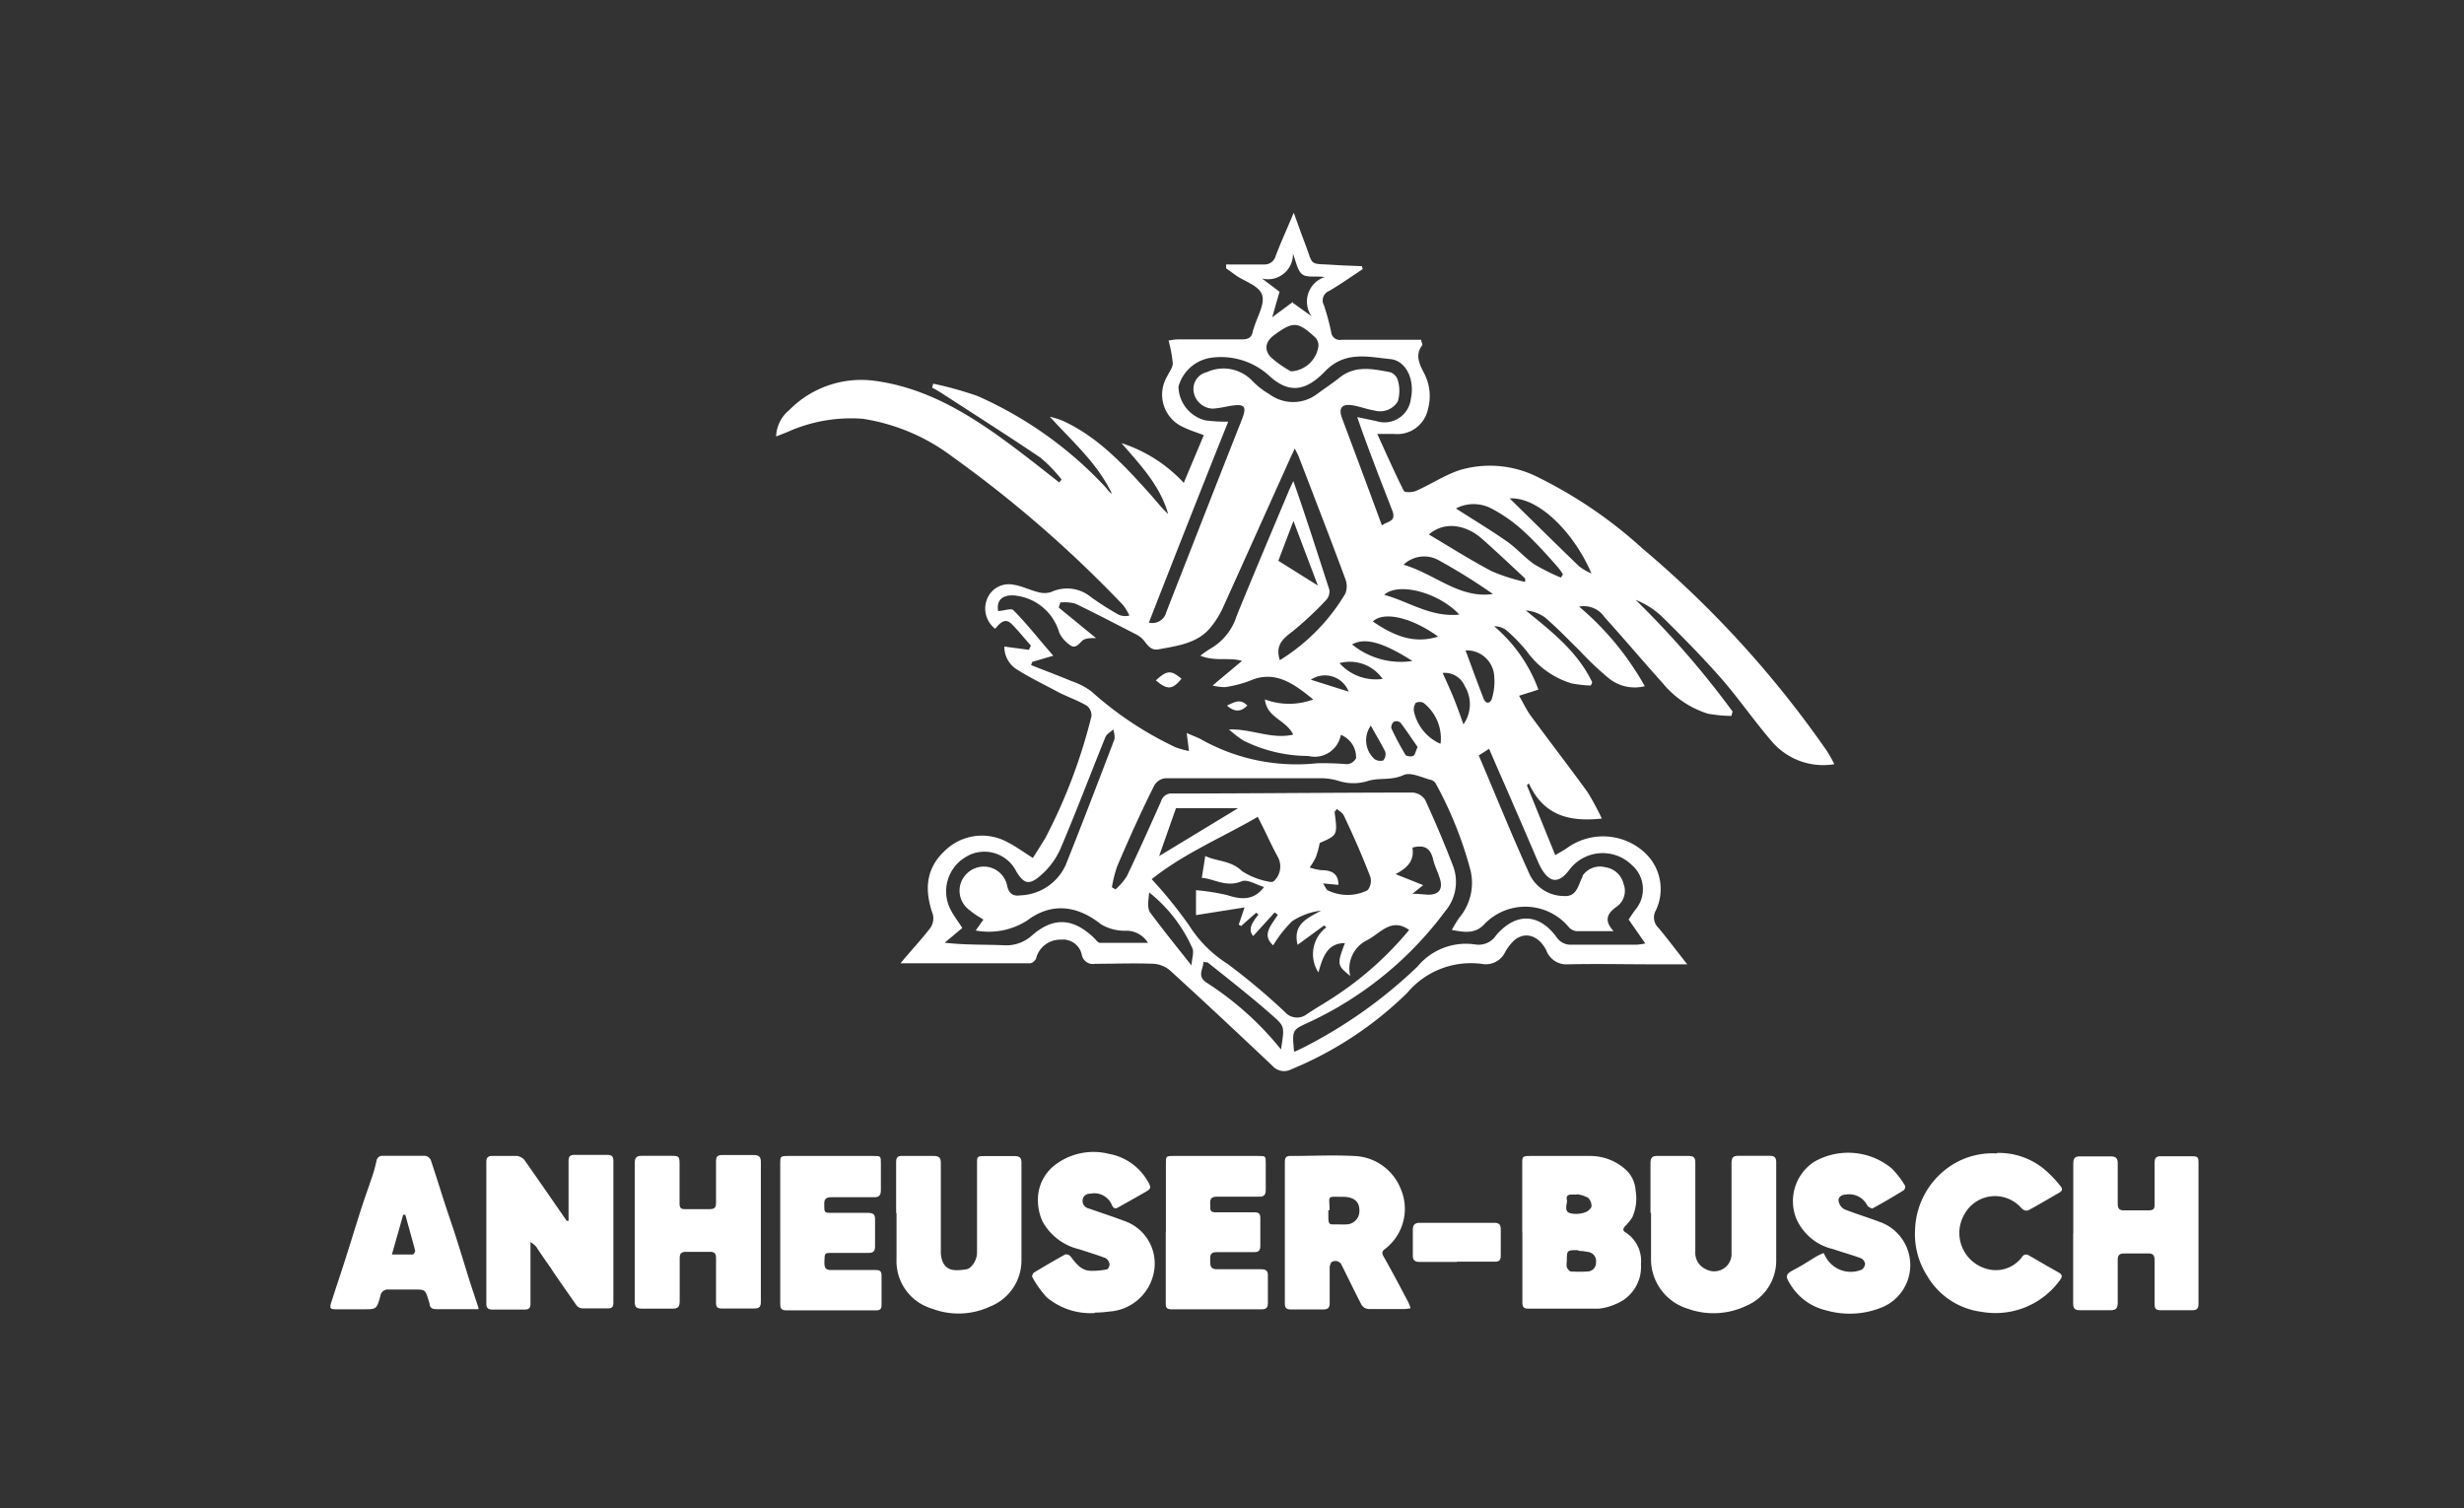 <svg xmlns="http://www.w3.org/2000/svg" viewBox="0 0 185.79 113.72"><rect x="0" y="0" width="185.79" height="113.72" fill="#333333" stroke="none"/><defs><style>.cls-1{fill:#fff;}</style></defs><g id="Layer_3" data-name="Layer 3"><path class="cls-1" d="M98.84,51.25l2.85.9a1.91,1.91,0,0,0-2.85-.9M101,50a3.67,3.67,0,0,0,3.25,1.19A3,3,0,0,0,101,50m2.35,4.73a1.9,1.9,0,0,0,.3,2.51.79.79,0,0,0,.65.1.73.73,0,0,0,.15-.66c-.33-.67-.73-1.3-1.1-2m3.55,1.66c-.41-.59-.84-1.24-1.3-1.85a.48.48,0,0,0-.5-.07.55.55,0,0,0-.19.49,21.71,21.71,0,0,0,1.06,2c.07.12.4.15.57.09s.17-.31.36-.69m-.4-6.47c-2.23-1.42-3.59-1.79-4.55-1.25a5.83,5.83,0,0,0,4.55,1.25m3.85,4.77a2.62,2.62,0,0,0,.1-2.87,1.64,1.64,0,0,0-1.67-1c.32.72.59,1.3.83,1.89s.47,1.24.74,2m-1.72,1.36A3.4,3.4,0,0,0,107.34,53a.64.64,0,0,0-.59,0,.88.88,0,0,0-.14.61,3.46,3.46,0,0,0,2,2.47m1.91-7c.45,1.2.88,2.41,1.35,3.6.18.47.53.32.62,0a4.34,4.34,0,0,0,.18-1.64,2.07,2.07,0,0,0-2.15-2M108.44,48c-2-1.45-4.1-1.93-4.93-1.14,1.49,1,3,1.74,4.93,1.14m-4.07-3.15c1.87.51,3.51,1.71,5.67,1.49-1.58-1.68-4.6-2.47-5.67-1.49m-8-2.58,3,1.88c-.64-1.69-1.21-3.19-1.84-4.87l-1.14,3M89.85,72.75c0-.42.21-.94.05-1.27a11.14,11.14,0,0,0-3.25-4.19c-.05.53-.17,1.16.07,1.51,1,1.34,2,2.59,3.13,4m15.38-6.89,2.08.83-.81.65c.49,0,.85.06,1.21.07.8,0,1.11-.43.85-1.24-.15-.49-.39-.94-.5-1.43-.21-.88-.71-1.11-1.56-.88.16,1-.39,1.53-1.27,2m.6-23.33c2.38.7,4.2,2.57,6.74,2.21a44.72,44.72,0,0,0-4.15-2.58,2.25,2.25,0,0,0-2.59.37m8-5c1.73,1.69,3.47,3.42,5.24,5.12a4.11,4.11,0,0,0,.93.54c-1.32-3.09-4-5.79-6.17-5.66m-26.48,27,6-3.64H88.67c-.41,1.17-.81,2.29-1.28,3.64m10.1-41.74,1.4,1a1.94,1.94,0,0,1,1-2.95c-.65-.1-1.33.07-1.7-.21s-.48-1-.7-1.56A1.88,1.88,0,0,1,95.16,21L96.48,22c-.17.58-.33,1.14-.55,1.92l1.56-1.16M97.34,28a2.2,2.2,0,0,0,2.07-1.89.89.89,0,0,0-.21-.64c-1.34-1.24-1.68-1.26-3.12-.21-.64.47-.8,1.08-.26,1.67A8,8,0,0,0,97.34,28m-.75,51.13c.24-1.62.31-1.7-.5-2.43-1.61-1.43-3.3-2.75-5-4.11-.07-.06-.19,0-.35-.08,0,.57-.51,1.07.22,1.57a23.33,23.33,0,0,1,5.59,5M115,43.89l0-.27c-1.08-1-2.13-2-3.26-3s-2.76-1.39-4-.32c1.55.92,3.12,1.92,4.76,2.78a14.12,14.12,0,0,0,2.51.8m-5.21-5.53c1.3.84,2.59,1.61,3.82,2.47.73.51,1.34,1.22,2.07,1.73a16.09,16.09,0,0,0,2,1l.16-.24a4.69,4.69,0,0,0-.4-.56c-.88-1-1.73-1.94-2.68-2.8a11.19,11.19,0,0,0-2.32-1.61,2.87,2.87,0,0,0-2.67,0M100.8,61l-.17.22c.23,1.75.23,1.75-1.12,2.34a7.42,7.42,0,0,1-.29,1.07,5.21,5.21,0,0,1-.47.78,4.55,4.55,0,0,0,.87.2c.92,0,1.3.36,1.3,1.11l-1.16-.11c.2.31.25.47.35.52a3.41,3.41,0,0,0,3,0,1.1,1.1,0,0,0,.22-1c-.6-1.57-1.27-3.1-2-4.63-.1-.23-.39-.37-.59-.55M74.17,69.35c-.37-.24-.73-.43-1-.68a1.81,1.81,0,0,1-.73-2.07,1.85,1.85,0,0,1,1.73-1.26,1.8,1.8,0,0,1,1.77,1.44c.13.63.49.81,1,.73a3.9,3.9,0,0,0,3.42-2.3c1.25-3.12,2.45-6.27,3.65-9.41.08-.22,0-.53-.06-.8-.21.19-.5.34-.6.58-1.15,2.84-2.23,5.7-3.43,8.51a5.76,5.76,0,0,1-1.55,2c-.81.68-1.2.51-1.75-.4a2.68,2.68,0,0,0-3.82-1.06,3,3,0,0,0-1.1,4c.2.4.49.76.86,1.34l-1.33,1.11c1.53.18,3,.13,4.44.19a2.88,2.88,0,0,0,2.18-.77c1.62-1.39,3.1-1.27,4.66.24.13.13.28.35.43.35,1.15,0,2.3,0,3.62,0a1.91,1.91,0,0,0-1.7-.91A3.47,3.47,0,0,1,83,69.68c-1.78-1.42-3.72-1.65-5.54-.28a5.36,5.36,0,0,1-3.89.76l.57-.81M86.58,46.93a1.08,1.08,0,0,0,1.36-.77c.62-1.6,1.25-3.19,1.87-4.78q1.92-4.91,3.85-9.8c.35-.91.19-1.13-.73-1-.5.07-1,.21-1.5.23A1.51,1.51,0,0,1,90,29.51a1.3,1.3,0,0,1,1-1.45,3,3,0,0,1,3.42.65,5.7,5.7,0,0,0,1.28,1,3,3,0,0,0,3.61,0c.55-.41,1.12-.78,1.65-1.2,1.21-1,2.54-.69,3.85-.45a.92.92,0,0,1,.59.61,2.85,2.85,0,0,1,0,1.59,1.56,1.56,0,0,1-1.77.69c-.58-.09-1.14-.32-1.72-.4-.75-.1-1,.24-.71,1,1,2.67,2,5.34,3,8.07.37-.32,1.11-.26.79-1.1s-.78-2-1.16-3c-.49-1.3-1-2.62-1.49-4.07l1.44.3a2,2,0,0,0,2.6-1.68c.31-1.42-.34-2.91-1.6-3-1.66-.17-3.38-.62-4.88.94s-2.77,1.63-4.19.33a5.4,5.4,0,0,0-4.29-1.38,3,3,0,0,0-2.56,2.19,2.68,2.68,0,0,0,2,2.54,10.92,10.92,0,0,0,1.75.1c-2,5-4,10.07-6,15.2m4,19.26.27-1.71c.87.43,1.92.31,2.78,1.15a5.6,5.6,0,0,0,2.15.81c.08,0,.21,0,.29-.11a1.5,1.5,0,0,0,.27-1.74c-.36-.65-.68-1.33-1-2l-.53-1.06c-2.73,1.58-5.57,2.76-8,4.7a33.67,33.67,0,0,1,2.83,3.5,9.31,9.31,0,0,0,2.88,2.88,49.25,49.25,0,0,1,4.33,3.63,1.21,1.21,0,0,0,1.66.17c.69-.47,1.43-.88,2.13-1.35a25.17,25.17,0,0,0,5.58-5c-1.37-1-2.24.34-3.23.8a2.38,2.38,0,0,0-1.21,2.67c-1-.81-1-.9-.4-2.48-1.35,0-1.67,1.07-2,2.21a2.53,2.53,0,0,1,.6-3.4l-.17-.14-2,1.46c-.38-1.57.74-2,1.77-2.58a5.14,5.14,0,0,0-2.17.79A9.07,9.07,0,0,0,96,71.28c-.91-.81-.11-1.54.35-2.31l-.24-.17-1.62,1.78c-.45-.56,0-1.09.4-1.63l-.17-.13c-.38.33-.76.66-1.13,1l-.19-.1c.15-.42.29-.85.44-1.3L90.18,69V67.12a16.94,16.94,0,0,1,2.35.37c1,.33,2,.45,2.78-.61-.59-.17-1.25-.61-1.69-.43-1.17.49-2.12-.21-3-.26m7,13.11c.33-.16.6-.28.86-.42a35.84,35.84,0,0,0,8.4-6,4.74,4.74,0,0,1,4.41-1.66,1.57,1.57,0,0,0,1.52-.7c1.48-1.72,3.21-1.68,4.55.13a1.26,1.26,0,0,0,1.14.58c1.64,0,3.27,0,4.9,0a5.33,5.33,0,0,0,.66-.09l-1.26-1.81c.17-.25.32-.48.48-.7a2.4,2.4,0,0,0-.23-3.4,3.14,3.14,0,0,0-4.76.41c-.78,1-1.45.93-2.09-.19a5.71,5.71,0,0,1-.29-.61c-.54-1.26-1.08-2.52-1.63-3.78-.65-1.51-1.31-3-2-4.6l-.78.5C112.8,60,114,63,115.37,66a2.88,2.88,0,0,0,2.53,1.56c1,.09,1.09-.82,1.43-1.46l0-.07a1.58,1.58,0,0,1,1.71-.64,1.65,1.65,0,0,1,1.38,1.26,1.45,1.45,0,0,1-.53,1.72c-.66.47-1,1-.22,1.84-1,0-1.93,0-2.8,0a.91.91,0,0,1-.56-.28,4.27,4.27,0,0,0-6.46-.17c-.68.66-1.44.53-2.38.36a10.29,10.29,0,0,1,.55-.91,4.08,4.08,0,0,0,.87-3.54,28.9,28.9,0,0,0-2.61-6.55.61.61,0,0,0-.36-.31c-.7-.17-1.54-.62-2.09-.37-.9.42-1.82.19-2.63.43a3.69,3.69,0,0,1-2.3,0,4.47,4.47,0,0,0-1.26-.19c-3.93,0-7.86,0-11.79,0a1.11,1.11,0,0,0-.82.55c-1,2-1.9,4-2.8,6.11a9.89,9.89,0,0,0-.39,1.56l.27.16a4.48,4.48,0,0,0,.86-1c.89-1.87,1.74-3.76,2.58-5.65a.8.8,0,0,1,.84-.58c6,0,12.09-.07,18.13-.07a1.23,1.23,0,0,1,.94.55q1.14,2.48,2.11,5a3.42,3.42,0,0,1-.61,3.41,26.88,26.88,0,0,1-10.33,8.39c-1.2.55-1.2.56-1.06,2.12M96.53,49.76a14.77,14.77,0,0,0,4.91-5,1.52,1.52,0,0,0,0-1.11c-1.14-3.08-2.33-6.14-3.51-9.21-.07-.18-.17-.35-.3-.62-.16.34-.27.56-.37.79-1.67,3.7-3.33,7.41-5,11.1a6.86,6.86,0,0,1-.9,1.5c-1,1.31-2.57,1.48-4,1.75-.77.14-.93-.63-1.4-.94a2.68,2.68,0,0,0-.28-.18c-1.53-.78-3.06-1.59-4.61-2.33a3.16,3.16,0,0,0-1.12-.08l-.12.38,2.81,2.3c-.35,0-.77,0-1,.17s-.52.73-1,.33a2.31,2.31,0,0,1-.77-.91,3.9,3.9,0,0,0-3.51-2.81c-.86,0-1.22.42-1.1,1.18.41,0,1-.25,1.16-.05,1,1,1.91,2.18,3,3.42l-1.59.47a2.25,2.25,0,0,0-.08.24c1,.4,2.06.79,3.08,1.22a5.2,5.2,0,0,1,1.46.76,26.16,26.16,0,0,0,6.36,4.22,7.31,7.31,0,0,0,1,.28c-.06-.52-.11-.87-.17-1.36.4.18.7.29,1,.43a14.68,14.68,0,0,0,8.83,1.85,21.87,21.87,0,0,1,2.28.07.85.85,0,0,0,.66-.45,1.81,1.81,0,0,0-1.15-1.76A2,2,0,0,1,98.65,57a11,11,0,0,1-4.89-1.16A7.86,7.86,0,0,1,92.67,55c1.76-.05,3.21.77,4.84.39-.55-1.13-2-1.27-2.13-2.65a5.24,5.24,0,0,0,3.64,0c-1.51-1.23-2.89-2.23-4.78-1.41a9.08,9.08,0,0,1-1.86.48,4,4,0,0,1-.95-.12l2.22-1.86c-1.05-.29-2,.07-3.14-.39a6.77,6.77,0,0,1,.74-.52,4.34,4.34,0,0,0,2-2.49c1.25-3.07,2.54-6.11,3.82-9.16.12-.29.25-.58.45-1,1,2.84,1.84,5.51,2.71,8.18a.93.93,0,0,1-.2.75,25,25,0,0,1-2.61,2.44c-.85.63-1.22,1.11-.93,2.12M80,36.1a10.76,10.76,0,0,0-1.56-1.6c-2.47-1.67-5-3.27-7.49-4.89-.22-.14-.44-.26-.67-.39l.09-.29a27,27,0,0,1,3.34.93,29.46,29.46,0,0,1,9.59,6.81c.18.18.3.44.54.55-1.11-2.32-3-3.94-4.68-5.8a6.36,6.36,0,0,1,1,.32c2.59,1.19,4.53,3.26,6.44,5.38.49.54.94,1.13,1.48,1.64-.59-2.1-2-3.6-3.52-5.35a11,11,0,0,1,4.7,3c.5-1.21,1-2.38,1.51-3.6-.56-.21-1.07-.37-1.54-.6A2.68,2.68,0,0,1,88,28.39c.15-.33.43-.66.43-1a10.12,10.12,0,0,0-.32-1.71,4,4,0,0,1,.71-.09c1.6,0,3.21,0,4.81,0,.48,0,.76-.12.84-.64a2.25,2.25,0,0,1,.08-.24c.25-.83.83-1.78.62-2.46s-1.23-1-1.9-1.43l-.82-.59a2.5,2.5,0,0,0,0-.29h2.84a.86.86,0,0,0,.9-.65c.38-1,.84-2,1.36-3.25.33.9.58,1.61.85,2.32.67,1.75.24,1.49,2.14,1.61.72.05,1.43.07,2.15.1l.06.22c-.84.56-1.67,1.14-2.53,1.65a.76.76,0,0,0-.39,1.08,18.27,18.27,0,0,1,.54,2,.66.66,0,0,0,.79.6c1,0,2,0,3,0h3c0,.16.13.35.08.41-.58.76-.19,1.45.14,2.11a3.7,3.7,0,0,1,.29,2.71,2.36,2.36,0,0,1-2.54,1.87h-1.28c.67,1.47,1.3,2.9,2,4.29.07.14.65.12.93,0,1.11-.49,2.14-1.18,3.27-1.56A8,8,0,0,1,116,36a34,34,0,0,1,7.86,5.37,78.23,78.23,0,0,1,13.89,15.25,10.32,10.32,0,0,1,.56,1,5.09,5.09,0,0,1-4.74-1.75c-1.34-1.55-2.5-3.26-3.85-4.79s-2.93-3.14-4.46-4.64a6.25,6.25,0,0,0-1.93-1.21,68.21,68.21,0,0,1,7.31,8.42l-.09.33a10.62,10.62,0,0,1-1.78-.17,7.23,7.23,0,0,1-3.45-2.36c-1.46-1.62-2.87-3.29-4.33-4.91a1.88,1.88,0,0,0-1.92-.8,21.69,21.69,0,0,1,4.95,6,3.12,3.12,0,0,1-2.8-.67,22.69,22.69,0,0,1-2.1-2c-.86-.84-1.7-1.72-2.61-2.5a2.8,2.8,0,0,0-1.46-.54c1.92,1.57,3.87,3.06,5,5.4,0,.09-.07.18-.11.26a9.63,9.63,0,0,1-1.43-.16,6.43,6.43,0,0,1-3.39-2.43,12.94,12.94,0,0,0-1.55-1.59,1.52,1.52,0,0,0-.91-.29A11.39,11.39,0,0,1,116,52l-1.46.46c.32.54.56,1.07.89,1.52,1.41,1.92,2.87,3.81,4.27,5.74a20.58,20.58,0,0,1,1.08,2c-2.51.27-4.4-.26-5.5-2.65l-.15.14,2.14,5.27c.35-.22.63-.36.89-.54a4.64,4.64,0,0,1,5.87.36,3.74,3.74,0,0,1,.82,4.35,1.08,1.08,0,0,0,.21,1.32c.7.84,1.36,1.72,2.16,2.74H124.7c-2.16,0-4.33-.05-6.5,0a1.6,1.6,0,0,1-1.61-1.07c-.59-1.11-1.57-1.42-2.39-.76a3.59,3.59,0,0,0-.71.91,1.61,1.61,0,0,1-1.67.9,6.26,6.26,0,0,0-5.71,2.17,27.3,27.3,0,0,1-8.73,5.76,1.17,1.17,0,0,1-1.44-.26c-2.56-2.42-5.12-4.82-7.72-7.19A2.14,2.14,0,0,0,87,72.67c-1.47-.06-2.94,0-4.42,0a.85.85,0,0,1-1-.63A1.45,1.45,0,0,0,80,70.85a1.89,1.89,0,0,0-1.86,1.34c0,.19-.3.44-.47.44-3.2,0-6.4,0-9.77,0,.83-1,1.58-1.79,2.26-2.68a1.28,1.28,0,0,0,.18-1c-.63-1.79-.56-3.41.85-4.75A4,4,0,0,1,76,63.52c.62.31,1.19.74,1.88,1.17.3-.47.63-1,.93-1.48A41.15,41.15,0,0,0,82.3,54a.93.93,0,0,0-.35-.79c-.67-.39-1.41-.65-2.11-1-1-.54-2.11-1.07-3.11-1.7a2,2,0,0,1-1-1.76L77.6,49c0-.1.09-.21.13-.32-.48-.54-.94-1.12-1.45-1.63s-.9-.05-1.24.36a1.92,1.92,0,0,1-.61-2.25,1.76,1.76,0,0,1,2-1.07c.62.09,1.21.4,1.83.55a1.69,1.69,0,0,0,1,0,2.82,2.82,0,0,1,3,.38c.64.46,1.3.88,2,1.28a1.19,1.19,0,0,0,.9.11,4.28,4.28,0,0,0-.49-.8A90.76,90.76,0,0,0,71.79,34.42a15,15,0,0,0-6.71-2.84,11.62,11.62,0,0,0-5.72,1l-.84.33a2.71,2.71,0,0,1,1-2,7.61,7.61,0,0,1,6.41-2.2c4.1.54,7.48,2.72,10.74,5.18,1.08.81,2.13,1.65,3.19,2.48l.18-.2"/><path class="cls-1" d="M87.15,51.3c.83-.77,1.16-.79,1.94-.12-.69.83-1.07.86-1.94.12"/><path class="cls-1" d="M92.51,53.2c.54-.24,1-.57,1.54,0-.47.5-1,.49-1.54,0"/><path class="cls-1" d="M40,93.72V95.4c0,1,0,1.92,0,2.89,0,.33-.11.45-.45.45-.8,0-1.61,0-2.41,0-.32,0-.47-.1-.47-.44V87.61c0-.33.14-.46.47-.45.62,0,1.24,0,1.85,0a.89.89,0,0,1,.55.3c1.07,1.52,2.13,3.06,3.19,4.59,0,0,.05,0,.14,0,0-.17,0-.33,0-.49,0-1.32,0-2.64,0-4,0-.36.11-.49.47-.48.82,0,1.63,0,2.45,0,.33,0,.46.11.46.45q0,5.34,0,10.68c0,.32-.1.45-.41.44-.65,0-1.3,0-1.94,0a.63.63,0,0,1-.42-.21c-.69-1-1.36-1.93-2-2.9-.36-.51-.7-1-1.06-1.55a2.41,2.41,0,0,0-.41-.34"/><path class="cls-1" d="M118.9,90l0,.07c-.15,0-.29,0-.43,0-.32,0-.38.2-.32.42s-.31.89.31,1a2,2,0,0,0,1-.06A.88.88,0,0,0,120,91a.85.85,0,0,0-.26-.69,2.32,2.32,0,0,0-.82-.26m.09,4.21c-.87,0-.87,0-.87.87a1.17,1.17,0,0,0,0,.42c.06.13.19.31.3.32a11,11,0,0,0,1.28,0,.65.65,0,0,0,.62-.69.68.68,0,0,0-.54-.77,5.3,5.3,0,0,0-.8-.1m-4.22-1.3V87.79c0-.59,0-.63.63-.63,1.5,0,3,0,4.48,0a4,4,0,0,1,2.66,1,2.32,2.32,0,0,1,.78,1.62,3.49,3.49,0,0,1-.25,2,3.74,3.74,0,0,1-.53.66c-.16.17-.22.34,0,.47a2.55,2.55,0,0,1,1.18,2.41,3,3,0,0,1-1.89,3,4.09,4.09,0,0,1-1.26.35c-1.8,0-3.59,0-5.39,0-.37,0-.4-.23-.4-.51v-5.3"/><path class="cls-1" d="M47.86,92.92c0-1.74,0-3.48,0-5.21,0-.41.12-.57.54-.56.75,0,1.49,0,2.24,0,.54,0,.6.06.6.59,0,1,0,2,0,3,0,.32.09.44.42.43.6,0,1.21,0,1.81,0,.38,0,.53-.08.52-.5,0-1,0-2.07,0-3.1,0-.35.11-.49.47-.48.79,0,1.58,0,2.37,0,.38,0,.54.12.54.52q0,5.28,0,10.56c0,.38-.15.5-.51.49-.82,0-1.63,0-2.45,0-.33,0-.42-.12-.42-.43,0-1.12,0-2.24,0-3.36,0-.35-.11-.49-.46-.48-.61,0-1.21,0-1.81,0-.38,0-.47.15-.47.49,0,1.07,0,2.15,0,3.23,0,.41-.12.57-.54.56-.78,0-1.55,0-2.33,0-.39,0-.52-.12-.52-.52,0-1.77,0-3.54,0-5.3"/><path class="cls-1" d="M100.16,91.26v.17c0,1.06,0,.87.86.89a3.85,3.85,0,0,0,.48,0,1,1,0,0,0,1-1.08c0-.64-.42-1-1.25-1-1.26,0-1-.13-1,1m6.11,7.4a3.09,3.09,0,0,1-.43.06c-.92,0-1.84,0-2.76,0a.71.71,0,0,1-.5-.3c-.52-1-1-2-1.5-3a.52.52,0,0,0-.68-.28c-.11,0-.22.27-.23.41,0,.91,0,1.81,0,2.72,0,.35-.13.48-.48.48-.82,0-1.64,0-2.46,0-.34,0-.44-.13-.44-.46q0-5.31,0-10.64c0-.32.08-.48.43-.47,1.58,0,3.17-.08,4.74,0a3.92,3.92,0,0,1,3.55,2.44,3.81,3.81,0,0,1-1.15,4.56c-.24.17-.28.3-.12.59.64,1.12,1.24,2.27,1.85,3.42a4,4,0,0,1,.18.46"/><path class="cls-1" d="M156.33,93c0-1.75,0-3.5,0-5.25,0-.4.1-.57.54-.56q1.14,0,2.28,0c.4,0,.54.16.53.54,0,1,0,2,0,3,0,.38.09.55.51.53.62,0,1.23,0,1.85,0,.31,0,.43-.11.42-.43,0-1,0-2.1,0-3.15,0-.37.11-.51.49-.5.71,0,1.41,0,2.12,0s.7,0,.7.68V96c0,.76,0,1.52,0,2.28,0,.37-.1.52-.49.51-.79,0-1.58,0-2.37,0-.33,0-.45-.11-.45-.45,0-1.1,0-2.21,0-3.32,0-.37-.12-.52-.49-.51-.6,0-1.21,0-1.81,0-.37,0-.48.15-.48.49,0,1.08,0,2.16,0,3.23,0,.41-.14.57-.55.56-.76,0-1.53,0-2.29,0-.39,0-.52-.12-.52-.52,0-1.75,0-3.5,0-5.26"/><path class="cls-1" d="M67.57,91.47c0-1.27,0-2.55,0-3.83,0-.35.1-.49.47-.48.79,0,1.58,0,2.37,0,.42,0,.54.17.53.57,0,2.18,0,4.37,0,6.55a2.11,2.11,0,0,0,.16.91c.33.63.87.65,1.75.52.42-.06.82-.71.82-1.25,0-2.23,0-4.45,0-6.68,0-.61,0-.61.63-.61s1.46,0,2.2,0c.36,0,.52.11.52.49,0,2.44,0,4.88,0,7.32a3.74,3.74,0,0,1-2.36,3.53,5.63,5.63,0,0,1-4.39.16,3.73,3.73,0,0,1-2.67-3.74V91.47"/><path class="cls-1" d="M124.45,91.45c0-1.25,0-2.5,0-3.75,0-.42.15-.56.56-.54.77,0,1.55,0,2.32,0,.37,0,.5.13.5.5q0,3.38,0,6.73a1.35,1.35,0,0,0,.82,1.32,1.31,1.31,0,0,0,1.91-1.27c0-2.24,0-4.49,0-6.73,0-.44.13-.57.56-.56.78,0,1.55,0,2.33,0,.35,0,.48.13.48.48,0,2.46,0,4.92,0,7.37a3.7,3.7,0,0,1-2.26,3.46,5.74,5.74,0,0,1-4.43.21,3.9,3.9,0,0,1-2.75-3.78V91.45"/><path class="cls-1" d="M30.57,91.59H30.4c-.28,1-.55,1.94-.85,3,.58,0,1.08,0,1.58,0,.06,0,.19-.21.17-.3-.23-.89-.49-1.78-.73-2.67m5.51,7.09c-.23,0-.4,0-.57,0-.86,0-1.72,0-2.58,0-.3,0-.51-.06-.54-.4a1.09,1.09,0,0,0-.07-.24c-.25-.84-.25-.84-1.15-.84-.61,0-1.23,0-1.85,0a.57.57,0,0,0-.64.49c-.28,1-.28,1-1.32,1h-2c-.46,0-.52-.07-.39-.5.32-1,.66-2,1-3.06.44-1.37.86-2.75,1.3-4.13.25-.77.53-1.53.79-2.31a10.83,10.83,0,0,0,.32-1.15.45.45,0,0,1,.5-.42c1.06,0,2.12,0,3.18,0a.56.56,0,0,1,.42.31c.39,1.16.75,2.33,1.13,3.5.24.73.5,1.46.73,2.19.37,1.15.72,2.31,1.08,3.47l.66,2"/><path class="cls-1" d="M82.58,99a5.11,5.11,0,0,1-3.66-1.19,7.59,7.59,0,0,1-1.1-1.55c0-.05.05-.25.13-.3.78-.47,1.56-.93,2.36-1.37a.43.43,0,0,1,.4.13c.41.52.78,1.08,1.54,1.1a5.51,5.51,0,0,0,1.21-.11c.09,0,.22-.28.2-.4a.64.64,0,0,0-.3-.45c-.66-.25-1.33-.45-2-.67a4.26,4.26,0,0,1-2.75-2.09,3.88,3.88,0,0,1-.35-1.65,3.29,3.29,0,0,1,1.41-2.7A4.77,4.77,0,0,1,83.61,87a4.22,4.22,0,0,1,2.81,1.87c.51.78.35.77-.27,1.13s-1.19.67-1.77,1c-.28.17-.4.16-.55-.16a1.43,1.43,0,0,0-1.59-.84c-.31,0-.56.14-.61.48a.59.59,0,0,0,.47.64c.94.33,1.89.64,2.84,1a3.4,3.4,0,0,1,2,4.08,3.66,3.66,0,0,1-3.29,2.69,8.17,8.17,0,0,1-1.11.08"/><path class="cls-1" d="M137.49,94.47c.13.21.22.41.35.58a2.15,2.15,0,0,0,2.54.68.6.6,0,0,0,.25-.45.59.59,0,0,0-.31-.41c-.69-.25-1.41-.45-2.11-.69a4,4,0,0,1-2.78-2.33,3.55,3.55,0,0,1,1.33-4.23,5.14,5.14,0,0,1,5.89.49,7,7,0,0,1,1,1.3.38.38,0,0,1-.11.34c-.77.47-1.56.94-2.36,1.37-.07,0-.33-.12-.39-.24a1.52,1.52,0,0,0-1.61-.81c-.31,0-.58.19-.55.47a.88.88,0,0,0,.44.64c.91.36,1.85.64,2.79,1a3.45,3.45,0,0,1,.15,6.35,6.43,6.43,0,0,1-4.32.27A4.28,4.28,0,0,1,135,96.85c-.41-.64-.37-.78.3-1.13s1.13-.67,1.69-1c.16-.09.33-.16.52-.25"/><path class="cls-1" d="M87.91,92.94V87.72c0-.53,0-.56.56-.56h6.42c.54,0,.55,0,.55.56s0,1.35,0,2c0,.37-.13.52-.51.51-1.06,0-2.12,0-3.18,0-.42,0-.52.18-.5.55,0,.56,0,.63.51.63.94,0,1.89,0,2.84,0,.32,0,.43.11.43.42,0,.71,0,1.41,0,2.12,0,.36-.15.47-.49.46-.93,0-1.87,0-2.8,0-.53,0-.49.3-.49.64s0,.66.5.65c1.1,0,2.21,0,3.32,0,.4,0,.56.12.53.55,0,.67,0,1.35,0,2,0,.33-.11.47-.45.47-2.28,0-4.57,0-6.85,0-.38,0-.41-.2-.4-.49v-5.3"/><path class="cls-1" d="M58.83,93V87.75c0-.55,0-.59.59-.59h6.42c.58,0,.58,0,.58.58s0,1.32,0,2c0,.39-.14.54-.52.53-1.07,0-2.13,0-3.19,0-.43,0-.58.13-.56.57,0,.59,0,.61.56.61.91,0,1.81,0,2.72,0,.39,0,.57.09.55.53,0,.66,0,1.32,0,2,0,.36-.13.49-.48.49h-2.8c-.54,0-.52,0-.54.71,0,.41.08.59.54.58,1.1,0,2.21,0,3.32,0,.33,0,.46.09.45.44,0,.73,0,1.46,0,2.19,0,.29-.09.41-.4.41-2.26,0-4.53,0-6.8,0-.39,0-.44-.2-.44-.51,0-1.76,0-3.51,0-5.26"/><path class="cls-1" d="M150.59,86.93a5.4,5.4,0,0,1,3.48,1.17,8.69,8.69,0,0,1,1.3,1.34c.17.19.13.36-.1.49-.74.42-1.47.86-2.22,1.27-.27.16-.48.07-.7-.18a2.63,2.63,0,0,0-4.22.52,2.8,2.8,0,0,0,1.57,4.1,2.46,2.46,0,0,0,2.77-.87.35.35,0,0,1,.51-.11c.74.42,1.48.86,2.22,1.27.28.15.34.29.14.57a6,6,0,0,1-5.94,2.41,5.55,5.55,0,0,1-4.1-2.73,5.82,5.82,0,0,1-.9-3.47,6,6,0,0,1,3-5,5.69,5.69,0,0,1,3.17-.74"/><path class="cls-1" d="M109.85,95.15c-.93,0-1.86,0-2.79,0-.38,0-.55-.12-.53-.53,0-.63,0-1.26,0-1.89,0-.37.15-.53.51-.53h5.64c.35,0,.48.14.48.49,0,.67,0,1.35,0,2,0,.35-.14.45-.46.44-1,0-1.9,0-2.85,0"/></g></svg>